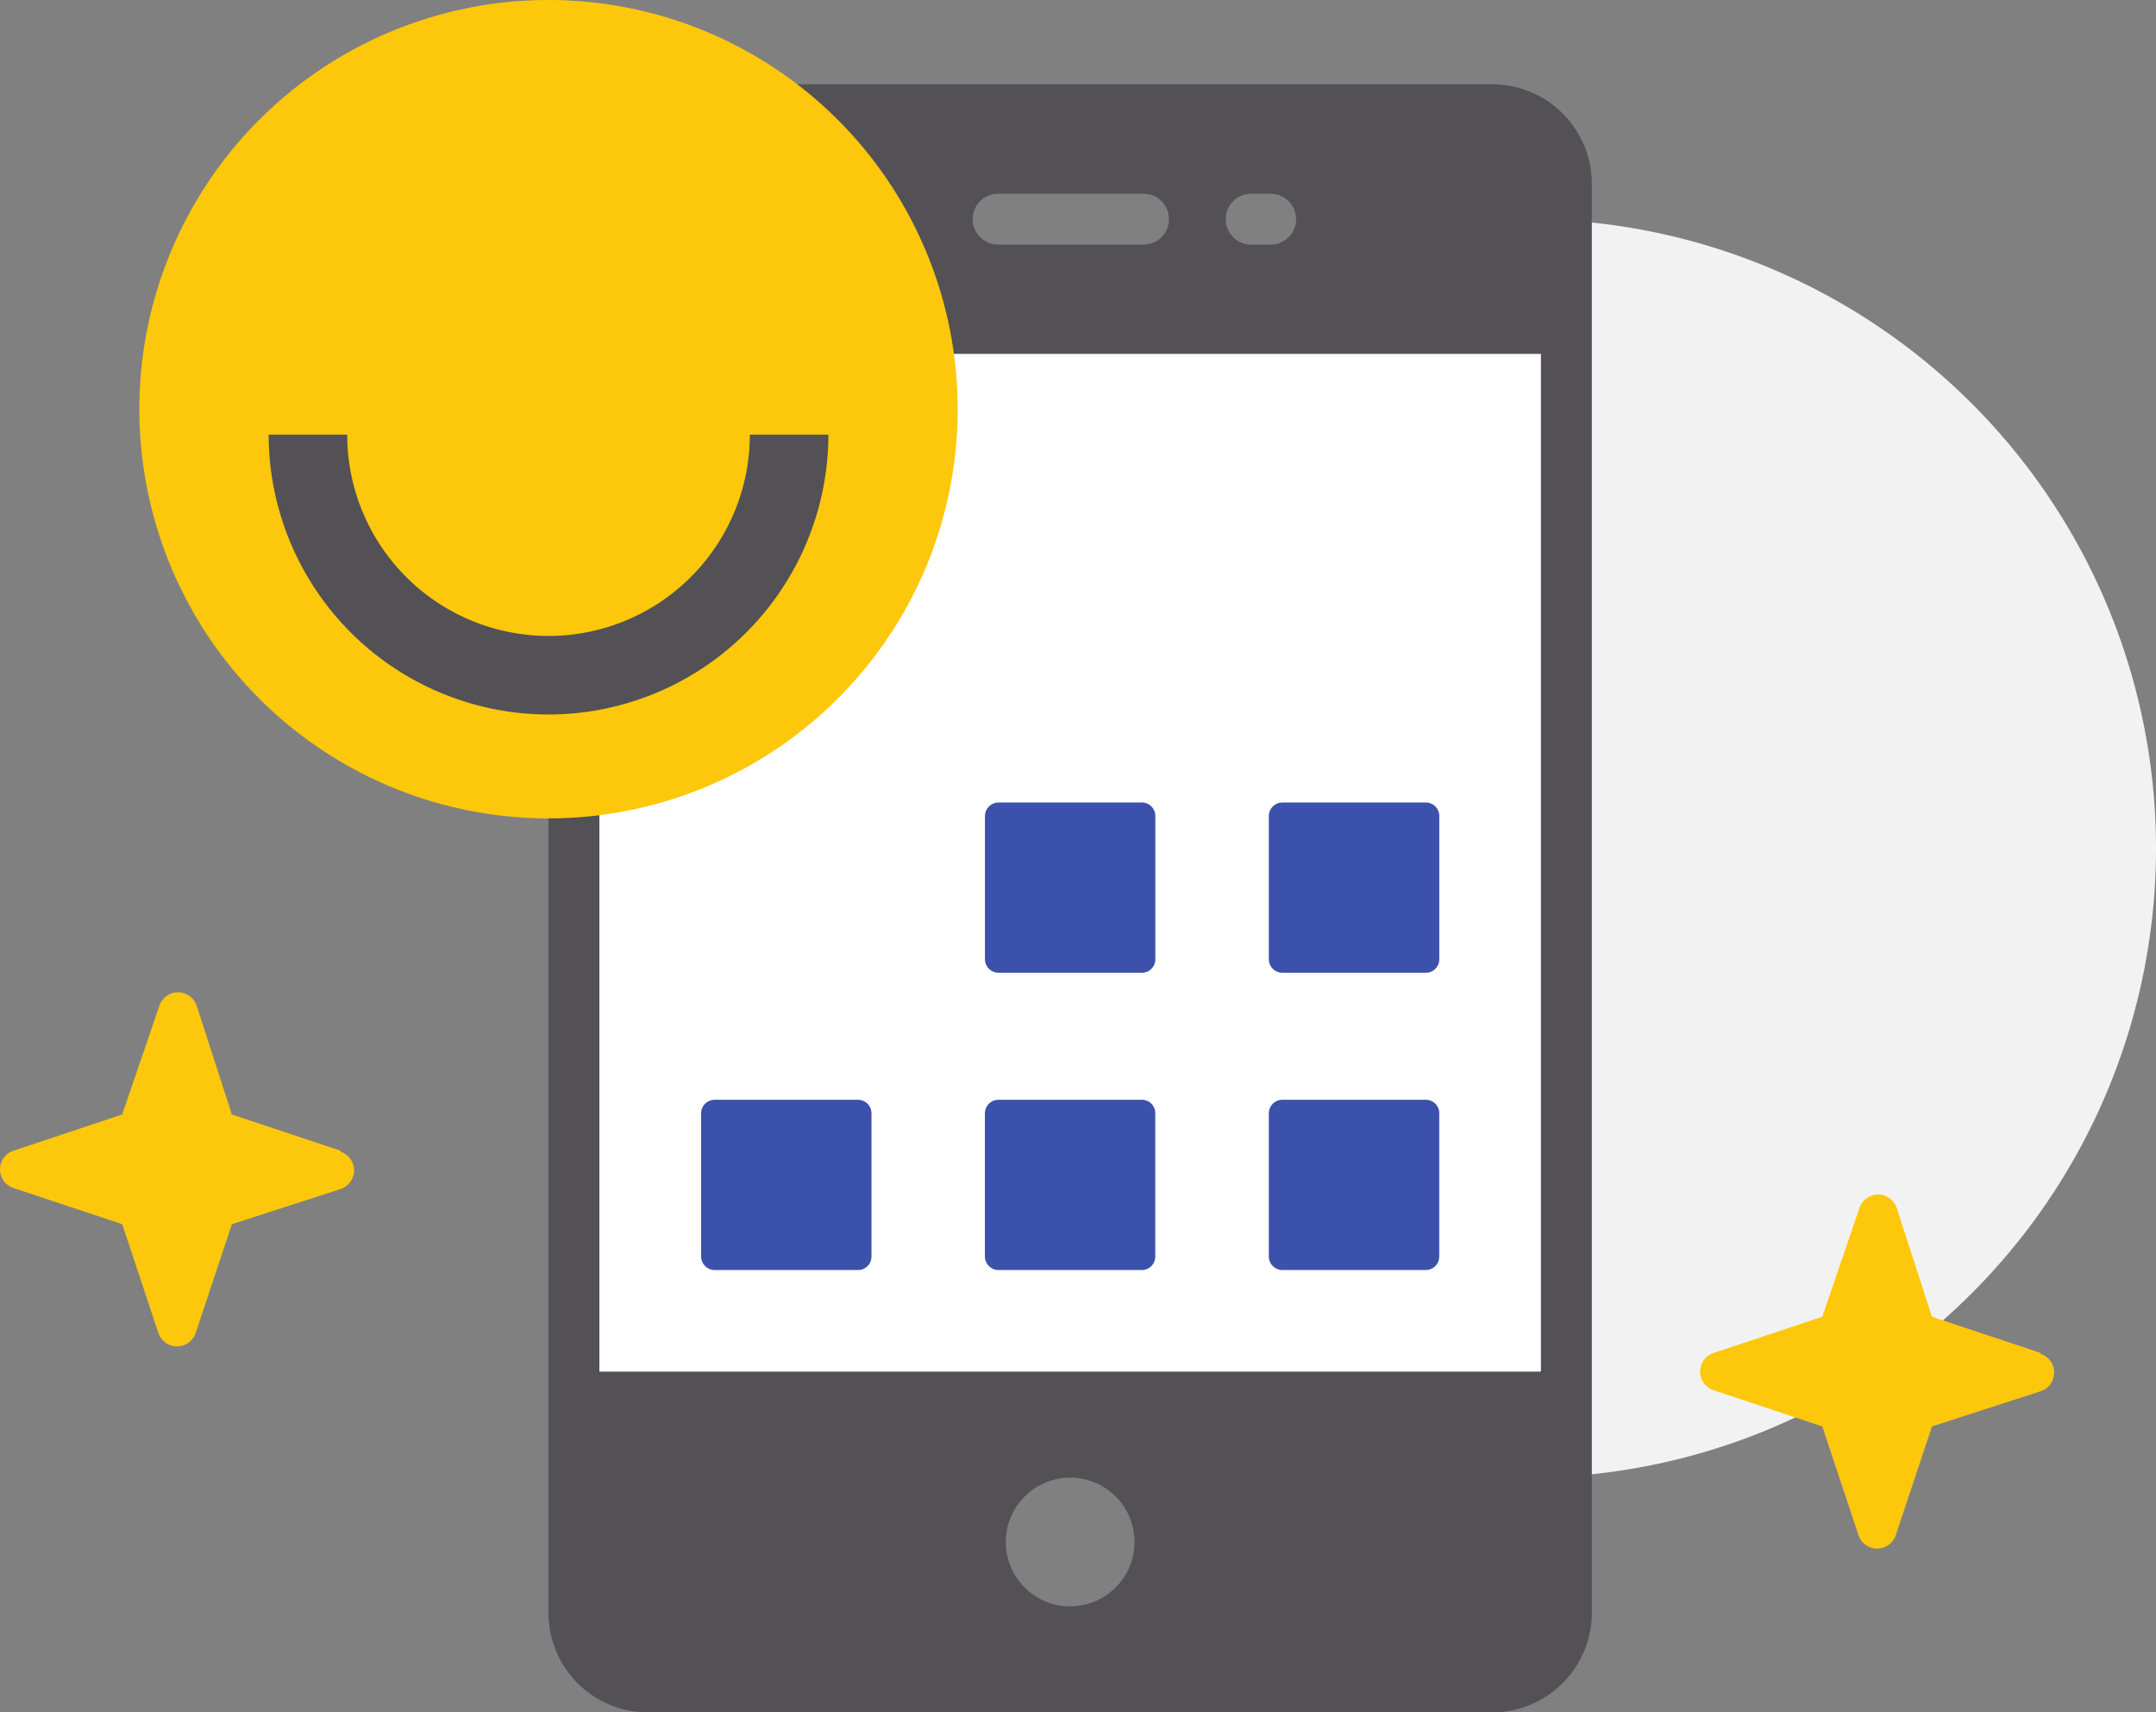 <svg xmlns="http://www.w3.org/2000/svg" xmlns:xlink="http://www.w3.org/1999/xlink" width="126.537" height="100.495" viewBox="0 0 126.537 100.495">
  <rect x="0" y="0" width="126.537" height="100.495" fill="#808080" stroke="none"/>
  <defs>
    <clipPath id="clip-path">
      <rect id="Rectangle_183" data-name="Rectangle 183" width="126.537" height="100.495" fill="none"/>
    </clipPath>
  </defs>
  <g id="Group_282" data-name="Group 282" transform="translate(0 0)">
    <g id="Group_281" data-name="Group 281" transform="translate(0 0)" clip-path="url(#clip-path)">
      <path id="Path_703" data-name="Path 703" d="M109.148,45.544A36.927,36.927,0,1,1,72.22,8.616a36.928,36.928,0,0,1,36.928,36.928" transform="translate(17.389 4.246)" fill="#f3f2f3"/>
      <path id="Path_704" data-name="Path 704" d="M76.961,3.314H27.4a5.848,5.848,0,0,0-5.836,5.851V93.011A5.848,5.848,0,0,0,27.4,98.862H76.961A5.858,5.858,0,0,0,82.8,93.011V9.165a5.848,5.848,0,0,0-5.836-5.851M62.842,9.737h1.07a1.493,1.493,0,1,1,0,2.985h-1.07a1.493,1.493,0,1,1,0-2.985m-14.927,0h8.534a1.493,1.493,0,1,1,0,2.985H47.915a1.493,1.493,0,0,1,0-2.985m4.268,82.9a3.777,3.777,0,1,1,3.777-3.777,3.781,3.781,0,0,1-3.777,3.777" transform="translate(10.626 1.633)" fill="#535156"/>
      <path id="Path_705" data-name="Path 705" d="M19.987,48.307l-6.378-2.123-2.064-6.378a1.154,1.154,0,0,0-2.193,0L7.172,46.184.794,48.307a1.153,1.153,0,0,0,0,2.191l6.378,2.123L9.295,59a1.153,1.153,0,0,0,2.191,0l2.123-6.378,6.378-2.064a1.153,1.153,0,0,0,0-2.191Z" transform="translate(0 19.222)" fill="#fdc80b"/>
      <path id="Path_706" data-name="Path 706" d="M86.831,56.258l-6.378-2.123-2.066-6.378a1.153,1.153,0,0,0-2.191,0l-2.179,6.378-6.378,2.123a1.153,1.153,0,0,0,0,2.191l6.378,2.123,2.123,6.378a1.153,1.153,0,0,0,2.191,0l2.123-6.378,6.378-2.064a1.153,1.153,0,0,0,0-2.191Z" transform="translate(32.935 23.139)" fill="#fdc80b"/>
      <path id="Path_707" data-name="Path 707" d="M78.827,73.637H23.567V13.914h55.26V73.637" transform="translate(11.611 6.856)" fill="#fff"/>
      <path id="Path_708" data-name="Path 708" d="M54.223,49.794v8.392a.788.788,0,0,1-.8.8h-8.4a.8.8,0,0,1-.8-.8V49.794a.8.8,0,0,1,.8-.8h8.4a.789.789,0,0,1,.8.8m16.665,0v8.392a.79.79,0,0,1-.8.8H61.686a.8.8,0,0,1-.8-.8V49.794a.8.8,0,0,1,.8-.8h8.405a.791.791,0,0,1,.8.8m-33.325,0v8.392a.79.79,0,0,1-.8.8H28.36a.8.8,0,0,1-.794-.8V49.794a.8.8,0,0,1,.794-.8h8.405a.791.791,0,0,1,.8.8m16.66-17.445v8.392a.789.789,0,0,1-.8.8h-8.4a.8.8,0,0,1-.8-.8V32.349a.8.8,0,0,1,.8-.8h8.4a.789.789,0,0,1,.8.8m16.665,0v8.392a.791.791,0,0,1-.8.8H61.686a.8.8,0,0,1-.8-.8V32.349a.8.8,0,0,1,.8-.8h8.405a.791.791,0,0,1,.8.8" transform="translate(13.582 15.547)" fill="#3c51ab"/>
      <path id="Path_709" data-name="Path 709" d="M53.507,24.013A24.014,24.014,0,1,1,29.494,0,24.013,24.013,0,0,1,53.507,24.013" transform="translate(2.7 0)" fill="#fdc80b"/>
      <path id="Path_710" data-name="Path 710" d="M26.989,33.513A16.444,16.444,0,0,1,10.563,17.087h4.611a11.815,11.815,0,1,0,23.63,0h4.611A16.444,16.444,0,0,1,26.989,33.513" transform="translate(5.204 8.419)" fill="#535156"/>
    </g>
  </g>
</svg>
